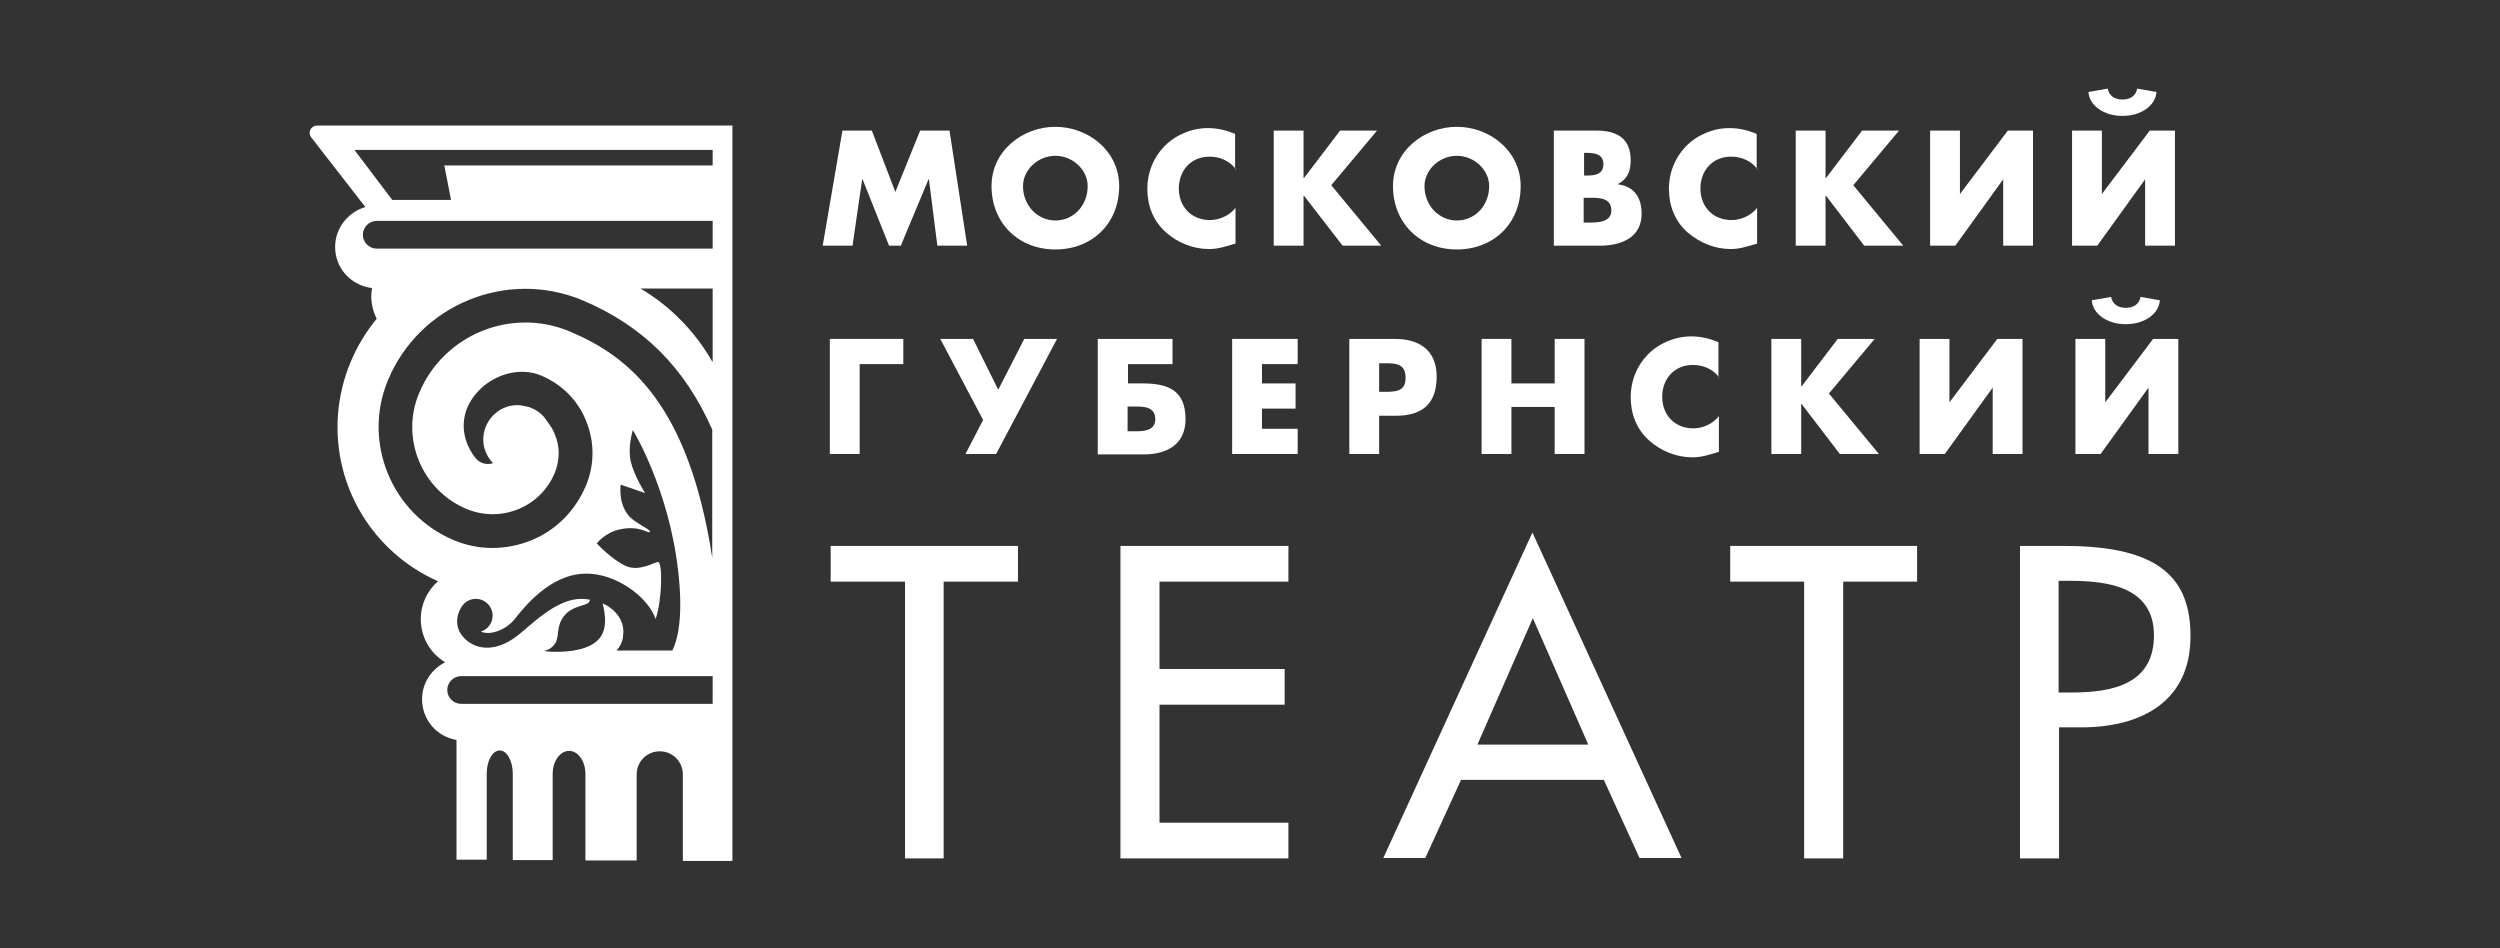<?xml version="1.0" encoding="utf-8"?> <svg xmlns="http://www.w3.org/2000/svg" xmlns:xlink="http://www.w3.org/1999/xlink" version="1.1" id="Layer_1" x="0px" y="0px" viewBox="0 0 595.3 225.8" style="enable-background:new 0 0 595.3 225.8;" xml:space="preserve"><rect x="0" y="0" width="595.3" height="225.8" fill="#333333" stroke="none"/> <style type="text/css"> .st0{fill:#FFFFFF;} .st1{clip-path:url(#SVGID_2_);fill:#FFFFFF;} </style> <polygon class="st0" points="200.6,31.1 207.6,31.1 213.2,45.7 219.1,31.1 226.1,31.1 230.3,58.5 223.2,58.5 221.2,42.7 221.1,42.7 214.5,58.5 211.7,58.5 205.4,42.7 205.3,42.7 203,58.5 195.9,58.5 "></polygon> <g> <defs> <rect id="SVGID_1_" width="595.3" height="225.8"></rect> </defs> <clipPath id="SVGID_2_"> <use xlink:href="#SVGID_1_" style="overflow:visible;"></use> </clipPath> <path class="st1" d="M266.5,44.3c0,8.9-6.4,15.1-15.2,15.1c-8.8,0-15.2-6.3-15.2-15.1c0-8.3,7.3-14.1,15.2-14.1 C259.2,30.2,266.5,36,266.5,44.3 M243.6,44.3c0,4.7,3.5,8.2,7.7,8.2c4.3,0,7.7-3.5,7.7-8.2c0-3.8-3.5-7.2-7.7-7.2 C247.1,37.1,243.6,40.5,243.6,44.3"></path> <path class="st1" d="M294.3,40.3c-1.5-2-3.8-3-6.3-3c-4.4,0-7.3,3.3-7.3,7.6c0,4.3,3,7.5,7.4,7.5c2.3,0,4.7-1.1,6.1-2.9v8.5 c-2.4,0.7-4.1,1.3-6.3,1.3c-3.8,0-7.5-1.5-10.3-4c-3-2.7-4.4-6.3-4.4-10.4c0-3.7,1.4-7.3,4-10c2.7-2.8,6.6-4.4,10.4-4.4 c2.3,0,4.4,0.5,6.5,1.4V40.3z"></path> <polygon class="st1" points="319.1,31.1 327.9,31.1 317,44.1 328.9,58.5 319.7,58.5 310.5,46.6 310.4,46.6 310.4,58.5 303.3,58.5 303.3,31.1 310.4,31.1 310.4,42.4 310.5,42.4 "></polygon> <path class="st1" d="M362.1,44.3c0,8.9-6.4,15.1-15.2,15.1c-8.8,0-15.2-6.3-15.2-15.1c0-8.3,7.3-14.1,15.2-14.1 C354.8,30.2,362.1,36,362.1,44.3 M339.2,44.3c0,4.7,3.5,8.2,7.7,8.2c4.3,0,7.7-3.5,7.7-8.2c0-3.8-3.5-7.2-7.7-7.2 C342.7,37.1,339.2,40.5,339.2,44.3"></path> <path class="st1" d="M370,58.5V31.1h10.2c4.9,0,8.1,1.9,8.1,7.1c0,2.5-0.8,4.5-3,5.6v0.1c3.9,0.5,5.6,3.2,5.6,7 c0,5.7-4.9,7.6-9.9,7.6H370z M377.1,41.8h0.8c1.9,0,3.9-0.3,3.9-2.7c0-2.5-2.2-2.7-4.1-2.7h-0.5V41.8z M377.1,53h0.9 c2.1,0,5.7,0.1,5.7-2.9c0-3.3-3.5-3-5.9-3h-0.7V53z"></path> <path class="st1" d="M418.5,40.3c-1.5-2-3.8-3-6.3-3c-4.4,0-7.3,3.3-7.3,7.6c0,4.3,3,7.5,7.4,7.5c2.3,0,4.7-1.1,6.1-2.9v8.5 c-2.4,0.7-4.1,1.3-6.3,1.3c-3.8,0-7.4-1.5-10.3-4c-3-2.7-4.4-6.3-4.4-10.4c0-3.7,1.4-7.3,4-10c2.7-2.8,6.6-4.4,10.4-4.4 c2.3,0,4.4,0.5,6.5,1.4V40.3z"></path> <polygon class="st1" points="443.4,31.1 452.2,31.1 441.3,44.1 453.2,58.5 443.9,58.5 434.8,46.6 434.7,46.6 434.7,58.5 427.6,58.5 427.6,31.1 434.7,31.1 434.7,42.4 434.8,42.4 "></polygon> <polygon class="st1" points="478.1,31.1 484.1,31.1 484.1,58.5 477,58.5 477,42.7 465.6,58.5 459.6,58.5 459.6,31.1 466.7,31.1 466.7,46.2 "></polygon> <path class="st1" d="M511.9,31.1h6v27.4h-7.1V42.7l-11.4,15.8h-6V31.1h7.1v15.1L511.9,31.1z M501.9,21.1c0.3,1.7,1.6,2.6,3.5,2.6 c1.9,0,3.2-0.9,3.5-2.6l4.6,0.8c-0.2,3.2-3.6,5.7-8.1,5.7s-7.9-2.5-8.1-5.7L501.9,21.1z"></path> <polygon class="st1" points="204.7,108.1 197.6,108.1 197.6,80.7 215.1,80.7 215.1,86.7 204.7,86.7 "></polygon> <polygon class="st1" points="237.2,108.1 229.9,108.1 234.1,100 223.9,80.7 231.7,80.7 237.7,92.8 243.9,80.7 251.7,80.7 "></polygon> <path class="st1" d="M268.5,91.3h3.5c5.7,0,10.3,1.3,10.3,8.5c0,6-4.4,8.4-9.9,8.4h-11V80.7h17.8v6h-10.6V91.3z M268.5,102.7h1.3 c2.1,0,5.3,0.1,5.3-2.9c0-3.2-3.2-3-5.5-3h-1.1V102.7z"></path> <polygon class="st1" points="300.5,86.7 300.5,91.3 308.5,91.3 308.5,97.3 300.5,97.3 300.5,102.1 309,102.1 309,108.1 293.4,108.1 293.4,80.7 309,80.7 309,86.7 "></polygon> <path class="st1" d="M321.2,80.7h10.9c5.9,0,10,2.7,10,9c0,6.5-3.5,9.3-9.7,9.3h-4v9.1h-7.1V80.7z M328.4,93.3h1.2 c2.6,0,5.1,0,5.1-3.3c0-3.5-2.4-3.5-5.1-3.5h-1.2V93.3z"></path> <polygon class="st1" points="370.2,91.3 370.2,80.7 377.3,80.7 377.3,108.1 370.2,108.1 370.2,96.9 359.9,96.9 359.9,108.1 352.8,108.1 352.8,80.7 359.9,80.7 359.9,91.3 "></polygon> <path class="st1" d="M409.4,89.9c-1.5-2-3.8-3-6.3-3c-4.4,0-7.3,3.3-7.3,7.6c0,4.3,3,7.5,7.4,7.5c2.3,0,4.7-1.1,6.1-2.9v8.5 c-2.4,0.7-4.1,1.3-6.3,1.3c-3.8,0-7.5-1.5-10.3-4c-3-2.7-4.4-6.3-4.4-10.4c0-3.7,1.4-7.3,4-10c2.7-2.8,6.6-4.4,10.4-4.4 c2.3,0,4.4,0.5,6.5,1.4V89.9z"></path> <polygon class="st1" points="437.6,80.7 446.4,80.7 435.5,93.7 447.4,108.1 438.1,108.1 429,96.2 428.9,96.2 428.9,108.1 421.8,108.1 421.8,80.7 428.9,80.7 428.9,92 429,92 "></polygon> <polygon class="st1" points="475.6,80.7 481.6,80.7 481.6,108.1 474.5,108.1 474.5,92.3 463.1,108.1 457.1,108.1 457.1,80.7 464.2,80.7 464.2,95.8 "></polygon> <path class="st1" d="M512.7,80.7h6v27.4h-7.1V92.3l-11.4,15.8h-6V80.7h7.1v15.1L512.7,80.7z M502.7,70.7c0.3,1.7,1.6,2.6,3.5,2.6 c1.9,0,3.2-0.9,3.5-2.6l4.6,0.8c-0.2,3.2-3.6,5.7-8.1,5.7s-7.9-2.5-8.1-5.7L502.7,70.7z"></path> <polygon class="st1" points="224.7,204.4 215.5,204.4 215.5,138.5 197.8,138.5 197.8,130 242.4,130 242.4,138.5 224.7,138.5 "></polygon> <polygon class="st1" points="266.8,130 306.8,130 306.8,138.5 276.1,138.5 276.1,159.3 305.9,159.3 305.9,167.8 276.1,167.8 276.1,195.9 306.8,195.9 306.8,204.4 266.8,204.4 "></polygon> <path class="st1" d="M347.9,185.7l-8.5,18.6h-10l35.5-77.5l35.5,77.5h-10l-8.5-18.6H347.9z M365,147.2l-13.2,30.1h26.4L365,147.2z"></path> <polygon class="st1" points="438.9,204.4 429.6,204.4 429.6,138.5 412,138.5 412,130 456.5,130 456.5,138.5 438.9,138.5 "></polygon> <path class="st1" d="M490.2,204.4H481V130h10.6c22.9,0,30,7.9,30,21.5c0,15.7-11.9,21.7-26,21.7h-5.3V204.4z M490.2,164.9h3 c9.5,0,19.7-1.8,19.7-13.6c0-11.6-11-13-20.2-13h-2.5V164.9z"></path> <path class="st1" d="M75.5,29.9c-0.7,0-1.3,0.4-1.6,1c-0.3,0.6-0.2,1.3,0.2,1.8L87,49.3c-4.1,1.2-7.2,5-7.2,9.5 c0,5.1,3.8,9.2,8.8,9.8c-0.1,0.6-0.2,1.2-0.2,1.9c0,1.9,0.5,3.8,1.3,5.4c-5.1,6.2-8.5,14-9.2,22.6c-1.4,17.5,8.6,33.2,23.8,39.9 c-2.5,2.2-4.1,5.4-4.1,9c0,4.4,2.3,8.2,5.8,10.3c-3.2,1.6-5.5,4.9-5.5,8.8c0,4.9,3.5,8.9,8.2,9.7v28.5h7.2v-20.5c0,0,0,0,0,0 c0-3.1,1.4-5.5,3.1-5.5c1.7,0,3.1,2.5,3.1,5.5v20.6h9.5v-20.5c0,0,0,0,0,0c0-3.1,1.8-5.5,3.9-5.5c2.2,0,3.9,2.5,3.9,5.5v20.6h12.2 v-20.5c0,0,0,0,0,0c0-3.1,2.5-5.5,5.5-5.5c3.1,0,5.5,2.5,5.5,5.5v20.6h11.8V29.9L75.5,29.9z M169.7,86.1h-0.1 c-4.1-7.2-10-13.2-17.1-17.4h17.2V86.1z M84.4,35.7h85.3v3.7h-63.9l1.6,8.2h-14L84.4,35.7z M89.7,59.2c-1.8,0-3.3-1.5-3.3-3.3 s1.5-3.3,3.3-3.3h80v6.6L89.7,59.2C89.7,59.2,89.7,59.2,89.7,59.2 M92.4,90.5c7.5-18,28.3-26.5,46.3-19c14.2,6,24.3,15.8,30.9,30.8 v30.5c-5.7-37-20.2-48.1-34-53.9c-13.9-5.8-30,0.8-35.8,14.7c-4.5,10.7,0.6,23.1,11.3,27.6c8.2,3.4,17.6-0.4,21-8.6 c1.2-3,1.3-6.2,0-9.2c-0.4-1.1-1-2-1.7-2.9c-1.1-1.9-3.1-3.4-5.4-3.8c-0.1,0-0.1,0-0.2,0c-0.3-0.1-0.6-0.1-0.9-0.2 c-4.5-0.4-8.4,3-8.8,7.5c-0.2,2.4,0.7,4.6,2.3,6.3c-1.6,0.5-3.3,0-4.3-1.4c-3.5-4.6-3.6-10.2-0.2-14.6c3.8-5,10.6-7.1,15.9-4.9 c5,2.1,8.8,5.9,10.8,10.9c2,5,2,10.4-0.1,15.4c-2.5,5.9-7.1,10.6-13.1,13c-6,2.4-12.5,2.4-18.4-0.1 C93.3,122.4,86.2,105.3,92.4,90.5 M143.5,143.7c0.5,1.9,1,4.8,0,7.1c-1.6,3.5-6.5,4.3-10.1,4.4h-1.5c-1.4,0-2.4-0.2-2.4-0.2 s1.7-0.2,2.7-1.8c1.1-1.7,0.1-3.9,2.1-6.5c2-2.6,5.6-2.4,6-3.4c0.1-0.2,0.1-0.3,0.2-0.5c-0.7-0.1-1.3-0.2-2.1-0.2 c-6,0-11.9,6.2-15.1,8.7c-5,3.9-9.6,3.6-12.5,0.9c-3.7-3.5-1-7.5-1-7.5c0.7-1.3,2-2.1,3.5-2.1c2.2,0,4,1.8,4,4 c0,1.8-1.2,3.3-2.8,3.8c2.2,1,5.9-0.4,7.9-2.8c2.5-3.1,8.5-10.8,16.9-11c7.5-0.2,15.2,5.8,16.8,10.8c1.6-4.4,1.7-13.6,0.6-13.6 c-0.7,0-4.5,2.4-7.6,1c-3.4-1.5-7-5.4-7-5.4s1.9-2.5,5.3-3.3c4.7-1.1,6.8,0.9,7.3,0.6c0.7-0.4-3.4-2.1-4.9-3.8 c-2.7-3.1-2-7.5-2-7.5l5.8,2c0,0-2.6-4.1-3.4-7.5s0.5-7.5,0.5-7.5s8.6,14,10.8,33.7c1.3,11.4-0.3,16.6-1.4,18.8h-13.3 c0.9-1,1.6-2.3,1.6-4C148.7,148.3,147,145.2,143.5,143.7 M169.7,167.6h-59.9c0,0,0,0,0,0c-1.8,0-3.3-1.5-3.3-3.3s1.5-3.3,3.3-3.3 h59.9V167.6z"></path> </g> </svg> 